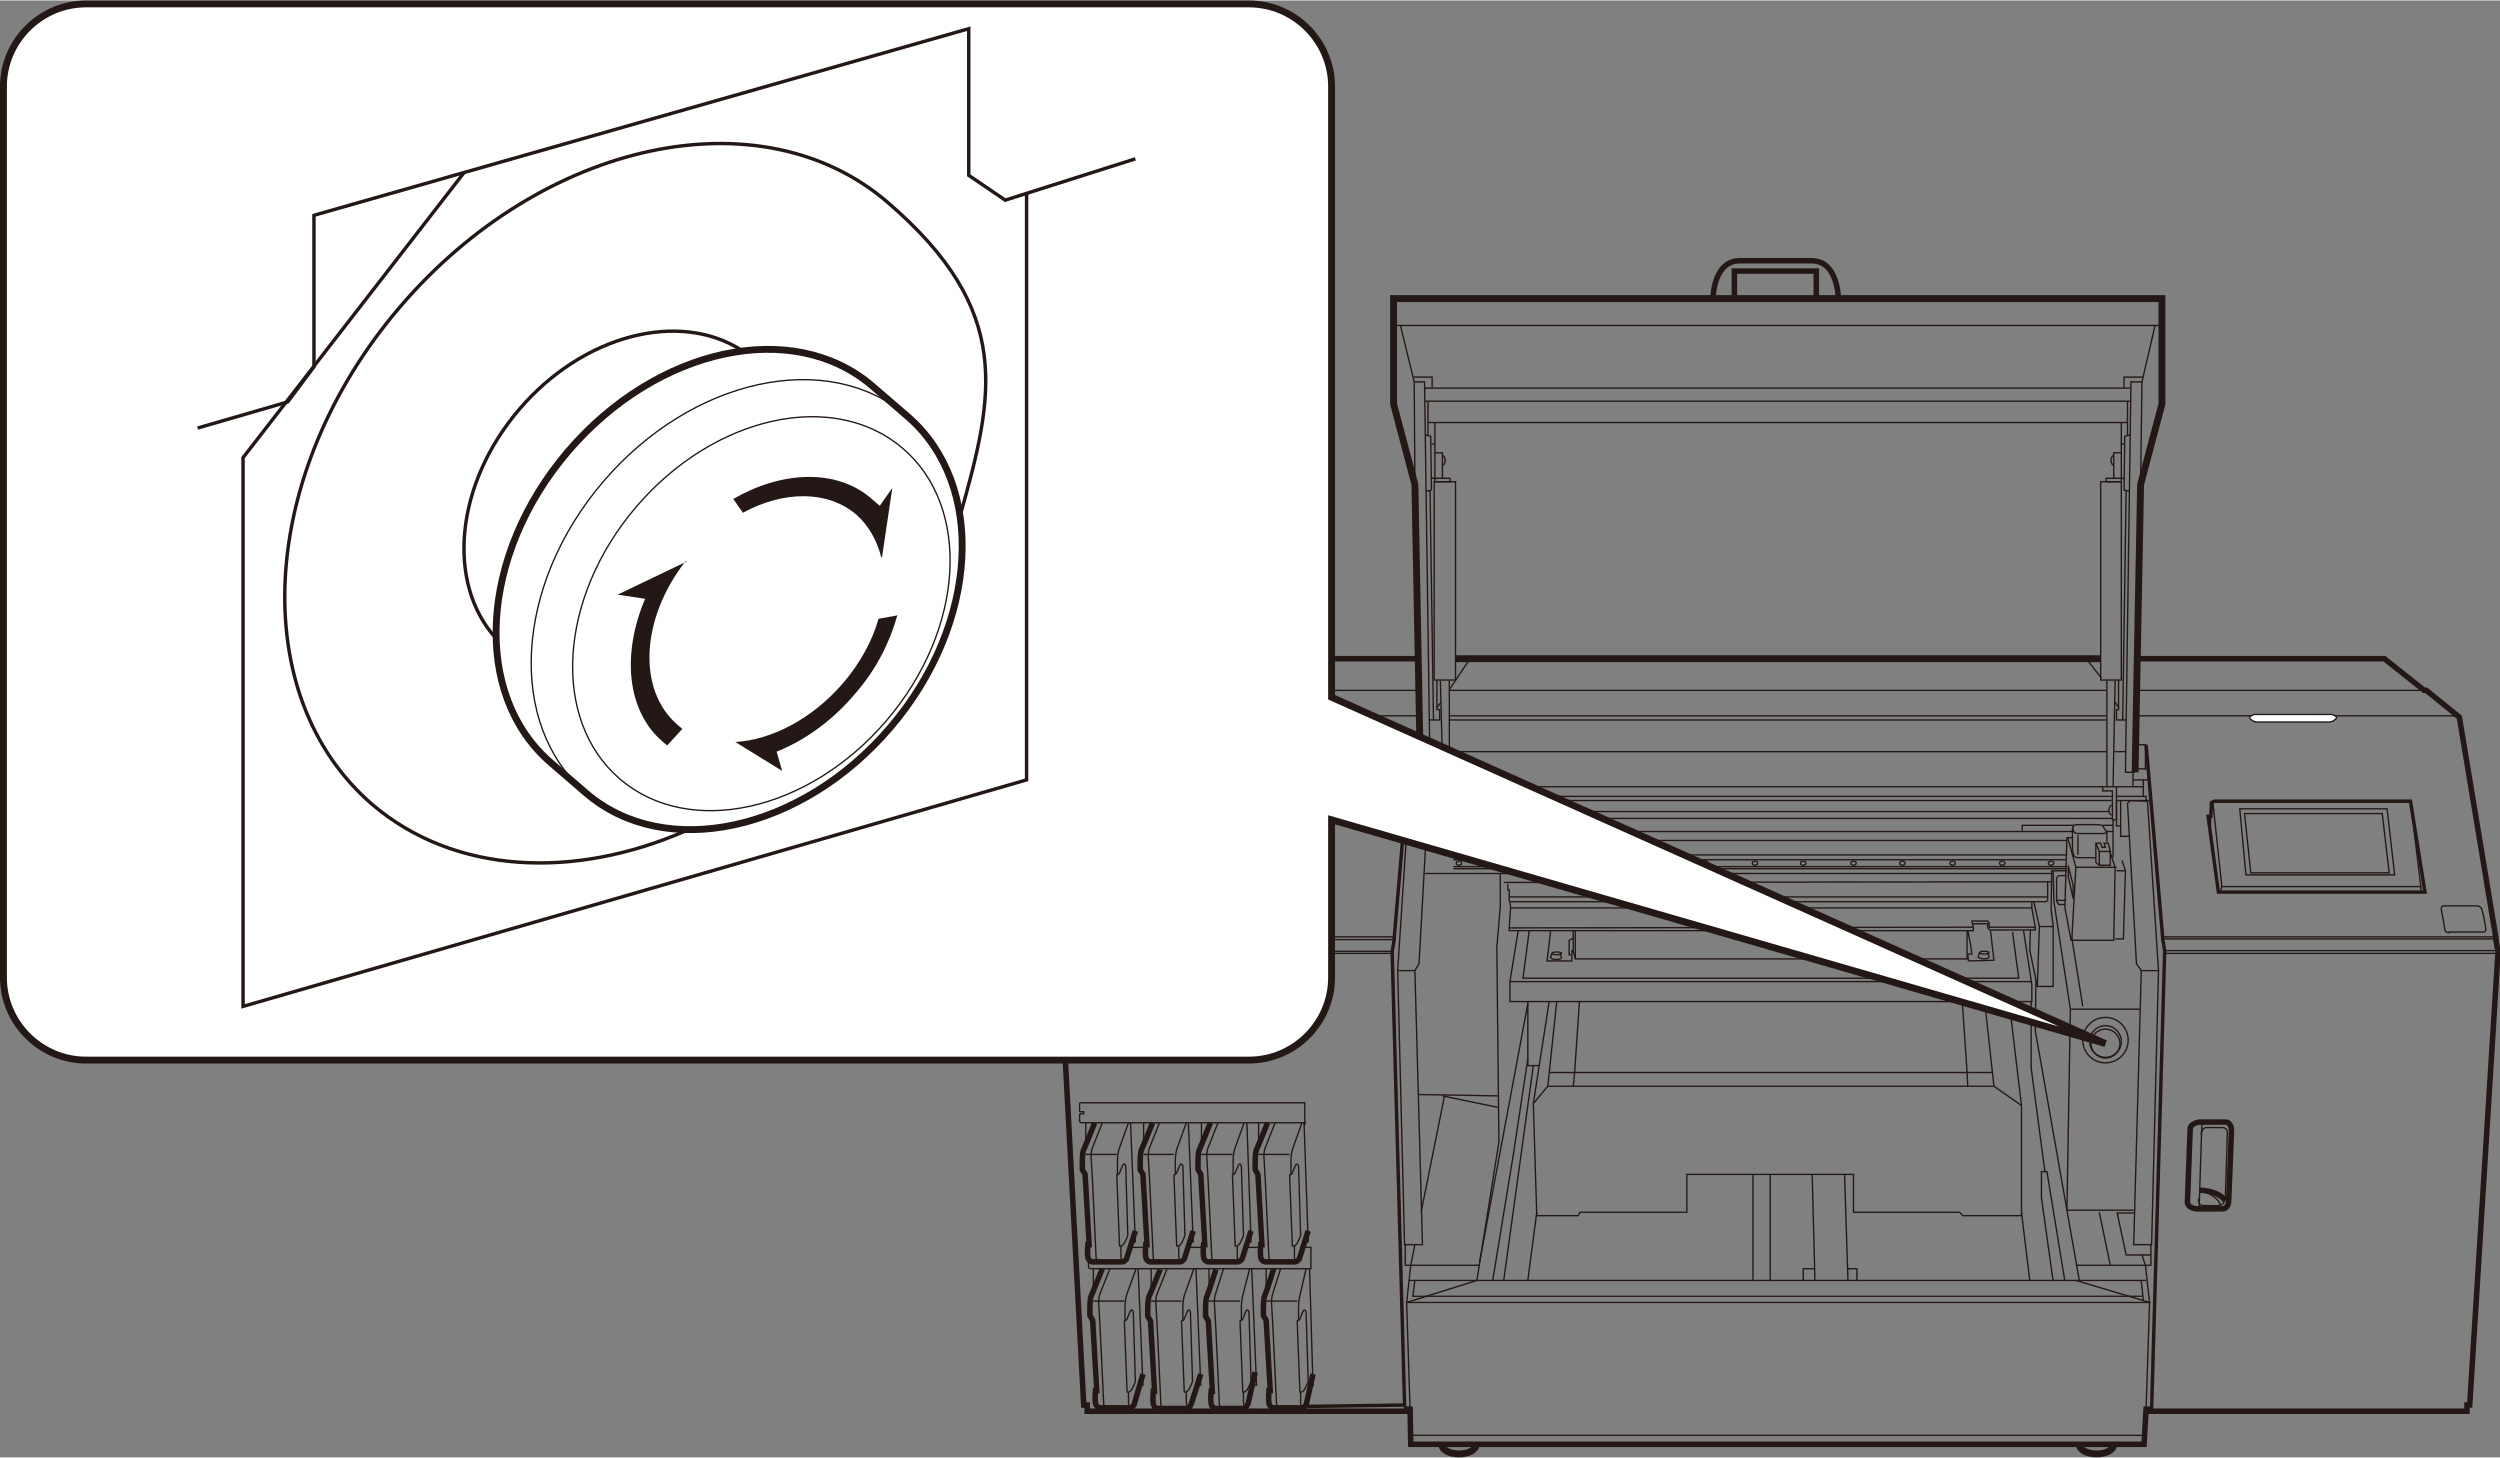 <?xml version="1.0" encoding="UTF-8"?>
<svg id="_レイヤー_1" data-name="レイヤー 1" xmlns="http://www.w3.org/2000/svg" width="128.1mm" height="74.7mm" viewBox="0 0 363.1 211.6">
  <rect x="0" y="0" width="363.1" height="211.6" fill="#808080" stroke="none"/>
  <defs>
    <style>
      .cls-1, .cls-2, .cls-3, .cls-4, .cls-5, .cls-6, .cls-7 {
        stroke: #231815;
      }

      .cls-1, .cls-2, .cls-4, .cls-5, .cls-6 {
        fill: none;
      }

      .cls-1, .cls-3, .cls-4, .cls-5, .cls-6, .cls-7 {
        stroke-miterlimit: 10;
      }

      .cls-8 {
        stroke: #fff;
        stroke-width: 6px;
      }

      .cls-8, .cls-2 {
        stroke-linecap: round;
        stroke-linejoin: round;
      }

      .cls-8, .cls-3, .cls-7 {
        fill: #fff;
      }

      .cls-2, .cls-3, .cls-4 {
        stroke-width: .2px;
      }

      .cls-5 {
        stroke-width: .8px;
      }

      .cls-6 {
        stroke-width: .5px;
      }

      .cls-9 {
        fill: #231815;
      }
    </style>
  </defs>
  <g>
    <polyline class="cls-5" points="310.4 95.6 346.3 95.6 352.1 100.2 352.4 100.2 357.2 104.1 362.5 136.1 362.5 136.4 362.8 138.1 362.8 138.4 358.7 204 358.3 204 358.3 204.9 312.1 204.9 312.1 204.6 311.7 204.6 311.4 209.7 204.9 209.7 204.8 204.6 204.3 204.6 204.3 204.9 157.9 204.9 157.9 204 157.4 204 153.9 138.4 153.9 138.1 154.3 136.4 154.3 136.1 159.4 103.9 164 100.2 164.5 100.2 170.1 95.6 206 95.6"/>
    <line class="cls-1" x1="211.4" y1="95.6" x2="305.1" y2="95.6"/>
    <polyline class="cls-6" points="204.9 108 202.5 136.1 202.5 136.4 202.2 138.1 202.2 138.4 204 204 189.5 204.2"/>
    <polyline class="cls-6" points="312.5 204.6 314.4 138 314.1 136.3 314.1 136 311.7 108.1"/>
    <line class="cls-4" x1="310.3" y1="103.9" x2="357.1" y2="103.9"/>
    <line class="cls-4" x1="210.5" y1="103.9" x2="305.9" y2="103.9"/>
    <line class="cls-4" x1="210.5" y1="104.5" x2="305.9" y2="104.5"/>
    <line class="cls-4" x1="159.4" y1="103.9" x2="206.2" y2="103.9"/>
    <line class="cls-4" x1="206.1" y1="100.2" x2="164.6" y2="100.2"/>
    <line class="cls-4" x1="305.9" y1="100.2" x2="210.5" y2="100.2"/>
    <line class="cls-4" x1="352.1" y1="100.2" x2="310.4" y2="100.2"/>
    <line class="cls-4" x1="154.2" y1="136" x2="202.4" y2="136"/>
    <line class="cls-4" x1="154.3" y1="136.4" x2="202.5" y2="136.4"/>
    <line class="cls-4" x1="153.9" y1="138.1" x2="202.2" y2="138.1"/>
    <line class="cls-4" x1="153.9" y1="138.4" x2="202.2" y2="138.4"/>
    <line class="cls-4" x1="204.3" y1="189.1" x2="214.5" y2="185.9"/>
    <polygon class="cls-6" points="321.6 116.3 350.1 116.3 352.2 129.5 322.2 129.5 320.7 118.5 321.1 118.5 321.2 116.5 321.6 116.3"/>
    <line class="cls-4" x1="321.1" y1="118.5" x2="321" y2="120.7"/>
    <polyline class="cls-4" points="321.4 116.5 322.7 128.7 322.5 129.5"/>
    <polyline class="cls-4" points="322.7 128.7 351.6 128.7 351.6 129.5"/>
    <line class="cls-4" x1="351.6" y1="128.7" x2="350.1" y2="116.3"/>
    <polygon class="cls-4" points="347.8 127 326.2 127 325.3 117.4 346.7 117.4 347.8 127"/>
    <polygon class="cls-4" points="347 126.7 326.9 126.7 326 118.1 346 118.1 347 126.7"/>
    <path class="cls-3" d="m338.2,104.8c.5,0,.8-.2,1.1-.5s-.6-.6-.6-.6h-11.3s-.9.3-.6.6.6.5,1.1.5,9.7,0,10.2,0Z"/>
    <line class="cls-4" x1="303" y1="95.6" x2="305.2" y2="98.4"/>
    <line class="cls-4" x1="209.3" y1="101.9" x2="208.7" y2="102.7"/>
    <line class="cls-4" x1="213.5" y1="95.6" x2="210.5" y2="100.1"/>
    <line class="cls-4" x1="314.1" y1="136" x2="362.4" y2="136"/>
    <line class="cls-4" x1="314.1" y1="136.3" x2="362.4" y2="136.3"/>
    <line class="cls-4" x1="314.4" y1="138" x2="362.8" y2="138"/>
    <line class="cls-4" x1="362.8" y1="138.4" x2="314.4" y2="138.4"/>
    <path class="cls-4" d="m355.7,135.4c-.5,0-.6-.4-.6-.4,0,0-.3-1.9-.5-2.8s.6-.7.6-.7h4.6s.5,0,.7.6.5,2.5.5,2.5c0,0,.2.7-.3.7s-5,0-5,0Z"/>
    <path class="cls-5" d="m323.7,174.2c0,1.3-.8,1.3-.8,1.3h-3.9s-1.3-.1-1.3-1l.4-10.6c0-.8,1.3-1,1.3-1h3.9s.8,0,.8,1.3l-.4,10Z"/>
    <path class="cls-5" d="m319.5,172.8s2.6,0,3.7,1.5"/>
    <line class="cls-4" x1="319.8" y1="163.1" x2="319.4" y2="175.5"/>
    <path class="cls-4" d="m319.7,164.7s0-1,.8-1h2.3s.7,0,.7.7-.3,9.6-.3,9.6c0,0-.1.9-.8,1s-2.5,0-2.5,0c0,0-.6.1-.6-1"/>
    <path class="cls-4" d="m319.5,172.8s2.4.6,3,2.1"/>
    <line class="cls-4" x1="204.9" y1="208.4" x2="311.5" y2="208.4"/>
    <path class="cls-1" d="m307,209.7c0,.8-1.1,1.4-2.5,1.4s-2.5-.6-2.5-1.4"/>
    <path class="cls-1" d="m214.4,209.7c0,.8-1.1,1.4-2.5,1.4s-2.5-.6-2.5-1.4"/>
    <path class="cls-5" d="m164.9,178.7l-1.3,4.1s-.3.4-.6.4h-4.4s-.5-.1-.6-.7,0-1.8,0-1.8h.2c0-.1-.6-10.2-.6-10.2l-.4-.7v-1.3s0-1.2.2-1.6,1.6-3.9,1.6-3.9"/>
    <line class="cls-4" x1="157.7" y1="166.4" x2="157.7" y2="163"/>
    <path class="cls-4" d="m189.6,163h-32.5s-.2,0-.3-.2v-1s0-.1.2-.1h.4v-.3h-.4s-.2,0-.2-.1v-1.1c0,0,0-.1.2-.1h32.5v3.1Z"/>
    <polyline class="cls-4" points="164.2 163 164.9 180.3 164.4 180.3"/>
    <path class="cls-4" d="m163.9,163l-1.4,3.9s-.2.8-.2,1.5,0,2.2,0,2.2"/>
    <path class="cls-4" d="m162.2,170.6l.4,10.3s.4.2.8-.6.4-1,.4-1l-.3-10s-.2-.7-.5,0-.4,1-.4,1c0,0-.1.2-.4.3Z"/>
    <path class="cls-4" d="m162.8,180.9v1.5s0,1.1.5.7"/>
    <line class="cls-4" x1="157.7" y1="167.6" x2="162.2" y2="167.6"/>
    <path class="cls-4" d="m160.1,163l-1.5,3.8s-.2.6-.1,1.6.7,14.2.7,14.2c0,0,0,.5.2.5"/>
    <path class="cls-5" d="m173.3,178.7l-1.3,4.1s-.3.4-.6.4h-4.4s-.5-.1-.6-.7,0-1.8,0-1.8h.2c0-.1-.6-10.2-.6-10.2l-.4-.7v-1.3s0-1.2.2-1.6,1.6-3.9,1.6-3.9"/>
    <line class="cls-4" x1="166.1" y1="166.4" x2="166.1" y2="163"/>
    <polyline class="cls-4" points="172.6 163 173.3 180.3 172.7 180.3"/>
    <path class="cls-4" d="m172.3,163l-1.4,3.9s-.2.8-.2,1.5,0,2.2,0,2.2"/>
    <path class="cls-4" d="m170.5,170.6l.4,10.3s.4.2.8-.6.4-1,.4-1l-.3-10s-.2-.7-.5,0-.4,1-.4,1c0,0-.1.2-.4.3Z"/>
    <path class="cls-4" d="m171.2,180.9v1.5s0,1.1.5.7"/>
    <line class="cls-4" x1="166.1" y1="167.6" x2="170.5" y2="167.6"/>
    <path class="cls-4" d="m168.4,163l-1.5,3.8s-.2.6-.1,1.6.7,14.2.7,14.2c0,0,0,.5.2.5"/>
    <path class="cls-5" d="m181.7,178.7l-1.3,4.1s-.3.4-.6.4h-4.4s-.5-.1-.6-.7,0-1.8,0-1.8h.2c0-.1-.6-10.2-.6-10.2l-.4-.7v-1.3s0-1.2.2-1.6,1.6-3.9,1.6-3.9"/>
    <line class="cls-4" x1="174.5" y1="166.4" x2="174.5" y2="163"/>
    <polyline class="cls-4" points="181.1 163 181.7 180.3 181.2 180.3"/>
    <path class="cls-4" d="m180.7,163l-1.4,3.9s-.2.8-.2,1.5,0,2.2,0,2.2"/>
    <path class="cls-4" d="m179,170.6l.4,10.3s.4.2.8-.6.4-1,.4-1l-.3-10s-.2-.7-.5,0-.4,1-.4,1c0,0-.1.2-.4.3Z"/>
    <path class="cls-4" d="m179.7,180.9v1.5s0,1.1.5.7"/>
    <line class="cls-4" x1="174.5" y1="167.6" x2="179" y2="167.6"/>
    <path class="cls-4" d="m176.9,163l-1.5,3.8s-.2.6-.1,1.6.7,14.2.7,14.2c0,0,0,.5.2.5"/>
    <path class="cls-5" d="m190,178.7l-1.3,4.1s-.3.4-.6.4h-4.4s-.5-.1-.6-.7,0-1.8,0-1.8h.2c0-.1-.6-10.2-.6-10.2l-.4-.7v-1.3s0-1.2.2-1.6,1.6-3.9,1.6-3.9"/>
    <line class="cls-4" x1="182.8" y1="166.4" x2="182.8" y2="163"/>
    <polyline class="cls-4" points="189.4 163 190 180.3 189.5 180.3"/>
    <path class="cls-4" d="m189.1,163l-1.4,3.9s-.2.8-.2,1.5,0,2.2,0,2.2"/>
    <path class="cls-4" d="m187.3,170.6l.4,10.3s.4.2.8-.6.4-1,.4-1l-.3-10s-.2-.7-.5,0-.4,1-.4,1c0,0-.1.2-.4.3Z"/>
    <path class="cls-4" d="m188,180.9v1.5s0,1.1.5.7"/>
    <line class="cls-4" x1="182.8" y1="167.6" x2="187.3" y2="167.6"/>
    <path class="cls-4" d="m185.2,163l-1.5,3.8s-.2.6-.1,1.6.7,14.2.7,14.2c0,0,0,.5.2.5"/>
    <path class="cls-5" d="m166,199.5l-1.3,4.5s-.3.4-.6.4h-4.4s-.5-.1-.6-.7,0-1.8,0-1.8h.2c0-.1-.6-10.2-.6-10.2l-.4-.7v-1.3s0-1.2.2-1.6,1.6-3.9,1.6-3.9"/>
    <line class="cls-4" x1="158.8" y1="187.6" x2="158.8" y2="184.2"/>
    <path class="cls-4" d="m189.2,181.1h1.2v3.1c0,0-32,0-32,0,0,0-.2,0-.3-.2v-1s0-.1.2-.1"/>
    <path class="cls-4" d="m181,181.1c2.9,0,.5,0,2.1,0"/>
    <path class="cls-4" d="m172.4,181.1c2.7,0-.7,0,2.4,0"/>
    <path class="cls-4" d="m164.1,181.1h2.3"/>
    <polyline class="cls-4" points="165.3 184.2 166 201.1 165.5 201.1"/>
    <path class="cls-4" d="m165,184.2l-1.4,3.9s-.2.8-.2,1.5,0,2.2,0,2.2"/>
    <path class="cls-4" d="m163.3,191.8l.4,10.3s.4.2.8-.6.4-1,.4-1l-.3-10s-.2-.7-.5,0-.4,1-.4,1c0,0-.1.2-.4.3Z"/>
    <path class="cls-4" d="m163.9,202.1v1.5s0,1.1.5.7"/>
    <line class="cls-4" x1="158.8" y1="188.9" x2="163.3" y2="188.9"/>
    <path class="cls-4" d="m161.2,184.2l-1.5,3.8s-.2.6-.1,1.6.7,14.2.7,14.2c0,0,0,.5.2.5"/>
    <path class="cls-5" d="m174.4,199.5l-1.3,4.1s-.3.9-.6.9h-4.4s-.5-.1-.6-.7,0-1.8,0-1.8h.2c0-.1-.6-10.2-.6-10.2l-.4-.7v-1.3s0-1.2.2-1.6,1.6-3.9,1.6-3.9"/>
    <line class="cls-4" x1="167.2" y1="187.6" x2="167.2" y2="184.2"/>
    <polyline class="cls-4" points="173.7 184.2 174.4 201.1 173.8 201.1"/>
    <path class="cls-4" d="m173.4,184.2l-1.4,3.9s-.2.8-.2,1.5,0,2.2,0,2.2"/>
    <path class="cls-4" d="m171.6,191.8l.4,10.3s.4.2.8-.6.4-1,.4-1l-.3-10s-.2-.7-.5,0-.4,1-.4,1c0,0-.1.2-.4.3Z"/>
    <path class="cls-4" d="m172.3,202.1v1.5s0,1,.5.5"/>
    <line class="cls-4" x1="167.2" y1="188.9" x2="171.6" y2="188.9"/>
    <path class="cls-4" d="m169.5,184.2l-1.5,3.8s-.2.6-.1,1.6.7,14.2.7,14.2c0,0,0,.5.2.5"/>
    <path class="cls-5" d="m182.3,199.2l-1,4.5s-.3.8-.6.8-4.2,0-4.2,0c0,0-.5-.1-.6-.7s0-1.8,0-1.8h.2c0-.1-.6-10.2-.6-10.2l-.4-.7v-1.3s0-1.2.2-1.6,1.3-3.9,1.3-3.9"/>
    <line class="cls-4" x1="175.6" y1="187.6" x2="175.6" y2="184.2"/>
    <polyline class="cls-4" points="181.8 184.2 182.5 201.1 181.9 201.1"/>
    <path class="cls-4" d="m181.5,184.2l-1,3.9s-.2.8-.2,1.5,0,2.2,0,2.2"/>
    <path class="cls-4" d="m180.1,191.8l.4,10.3s.4.2.8-.6.4-1,.4-1l-.3-10s-.2-.7-.5,0-.4,1-.4,1c0,0-.1.2-.4.3Z"/>
    <path class="cls-4" d="m180.6,202.1v1.5s0,.9.5.4"/>
    <line class="cls-4" x1="175.6" y1="188.9" x2="180.1" y2="188.9"/>
    <path class="cls-4" d="m177.7,184.2l-1.2,3.8s-.2.6-.1,1.6.7,14.2.7,14.2c0,0,0,.5.2.5"/>
    <path class="cls-5" d="m190.7,199.5l-1,4.5s-.3.4-.6.4h-4.2s-.5-.1-.6-.7,0-1.8,0-1.8h.2c0-.1-.6-10.2-.6-10.2l-.4-.7v-1.3s0-1.2.2-1.6,1.3-3.9,1.3-3.9"/>
    <line class="cls-4" x1="183.9" y1="187.6" x2="183.9" y2="184.2"/>
    <polyline class="cls-4" points="190.2 184.2 190.7 201.2 190.2 201.2"/>
    <path class="cls-4" d="m189.7,184.2l-.9,3.9s-.2.8-.2,1.5,0,2.2,0,2.2"/>
    <path class="cls-4" d="m188.4,191.8l.4,10.3s.4.2.8-.6.4-1,.4-1l-.3-10s-.2-.7-.5,0-.4,1-.4,1c0,0-.1.2-.4.3Z"/>
    <path class="cls-4" d="m188.9,202.1v1.5s0,1.2.4.7"/>
    <line class="cls-4" x1="183.9" y1="188.9" x2="188.4" y2="188.9"/>
    <path class="cls-4" d="m186,184.2l-1.2,3.8s-.2.6-.1,1.6.7,14.2.7,14.2c0,0,0,.5.2.5"/>
    <line class="cls-4" x1="306.7" y1="115.6" x2="209.6" y2="115.6"/>
    <line class="cls-4" x1="207" y1="126.8" x2="298" y2="126.8"/>
    <line class="cls-4" x1="210.2" y1="117.8" x2="306.3" y2="117.8"/>
    <line class="cls-4" x1="209.7" y1="118.8" x2="306.8" y2="118.8"/>
    <line class="cls-4" x1="208.6" y1="120.7" x2="301" y2="120.7"/>
    <line class="cls-4" x1="207.2" y1="122" x2="300.2" y2="122"/>
    <line class="cls-4" x1="211.2" y1="124.1" x2="300.2" y2="124.1"/>
    <line class="cls-4" x1="211.1" y1="124.8" x2="300.2" y2="124.8"/>
    <line class="cls-4" x1="211.1" y1="125.8" x2="300.2" y2="125.8"/>
    <line class="cls-4" x1="211.1" y1="126.1" x2="300.1" y2="126.1"/>
    <polyline class="cls-4" points="293.7 120.6 293.7 119.8 301.2 119.8"/>
    <polyline class="cls-4" points="300.3 121.5 301.5 125.9 307.4 125.9"/>
    <line class="cls-4" x1="301.5" y1="125.9" x2="300.9" y2="136.5"/>
    <polygon class="cls-2" points="301.1 130.4 300.4 127.3 300.4 125.7 301.1 128.5 301.1 130.4"/>
    <path class="cls-2" d="m301,121.5v1.5s0,.3,0,.4.2.8.2.8c0,0,.2.3.6.3h2.5"/>
    <path class="cls-4" d="m301.2,119.8c-.3.3,0,.9,0,.9,0,0,0,.3.8.3h3.5s.7,0,.3-.5-.3-.5-.3-.5c0,0-.1-.3-.9-.3h-3c-.6,0-.6.7-.6.7v1.2h-.8l-.3,10.1.9,4.8h6.2s.2-10.6.2-10.6l-.8-2.4"/>
    <line class="cls-4" x1="306" y1="120.6" x2="306" y2="122.2"/>
    <polygon class="cls-4" points="305.8 123 305.3 123 305.1 122.4 304.4 122.4 304.4 125.2 304.9 125.6 306.5 125.6 306.5 123.6 306.2 122.4 305.6 122.4 305.8 123"/>
    <polyline class="cls-4" points="304.4 122.4 304.9 123.6 306.5 123.6"/>
    <line class="cls-4" x1="304.9" y1="123.6" x2="304.9" y2="125.6"/>
    <line class="cls-4" x1="301.8" y1="121.2" x2="301.8" y2="124.1"/>
    <polyline class="cls-4" points="300.2 126.4 298 126.4 297.9 132 298.2 134.4 298.2 143.2 295.9 143.2 294.8 137.9 294.9 135"/>
    <polyline class="cls-4" points="298.2 126.4 298.3 130.8 300.7 146.5 300.2 175.7 309.9 175.7"/>
    <line class="cls-4" x1="300.9" y1="136.1" x2="302.5" y2="146.1"/>
    <path class="cls-4" d="m300,131.3h-1l-.3-.5v-3.2s0-.5.6-.5h.7"/>
    <line class="cls-4" x1="298.7" y1="130.7" x2="300.1" y2="130.7"/>
    <line class="cls-4" x1="298" y1="128" x2="218.4" y2="128.1"/>
    <line class="cls-4" x1="297.3" y1="130.2" x2="219.2" y2="130.2"/>
    <polyline class="cls-4" points="295.4 130.9 296.2 134.5 298.2 134.5"/>
    <line class="cls-4" x1="295.9" y1="143.2" x2="296.2" y2="134.5"/>
    <polyline class="cls-4" points="292.3 135.3 293.2 142 221.2 142 222.1 135.1"/>
    <path class="cls-4" d="m219,128.3v.9h.2v1.5s0,.2.1.2h77.7c.3,0,.4-.2.4-.2v-2.7"/>
    <polyline class="cls-4" points="219.4 131.8 219.2 134.7 219.2 135.1 286.6 135.1 286.6 134.7"/>
    <polyline class="cls-4" points="219.3 130.9 219.4 131.8 295.1 131.8"/>
    <polyline class="cls-4" points="220.5 135.1 219.3 142.5 219.3 145.4 286.2 145.4 286.2 144 288.4 144 288.9 145.4 295.1 145.4 295.1 142.9 293.9 135.1"/>
    <polyline class="cls-4" points="225.2 135.2 224.7 139.5 228.3 139.5 228.3 138 228.5 138"/>
    <polyline class="cls-4" points="228.5 136.2 227.9 136.5 227.9 138.6 228.2 138.6"/>
    <polyline class="cls-4" points="228.5 135 228.5 138.1 228.8 139.2 285.7 139.2 285.7 135.1"/>
    <line class="cls-4" x1="228.8" y1="135.1" x2="228.8" y2="139.2"/>
    <line class="cls-4" x1="219.3" y1="142.5" x2="295" y2="142.5"/>
    <polyline class="cls-4" points="286.5 134.1 288.7 134.1 288.7 134.7 289 135 295.6 135 295.6 134.6 295.1 131.8 295.1 131"/>
    <polyline class="cls-4" points="219.2 134.7 286.6 134.6 286.4 133.7 288.7 133.7 288.9 134 288.9 134.6 295.6 134.6"/>
    <polyline class="cls-4" points="289.1 135.1 289.6 139.4 285.9 139.5 285.8 138.5 286.4 138.5 286.2 137.1 285.8 135.1"/>
    <ellipse class="cls-4" cx="218.9" cy="125.3" rx=".4" ry=".3"/>
    <ellipse class="cls-4" cx="226.3" cy="125.3" rx=".4" ry=".3"/>
    <ellipse class="cls-4" cx="233.3" cy="125.3" rx=".4" ry=".3"/>
    <ellipse class="cls-4" cx="240.3" cy="125.3" rx=".4" ry=".3"/>
    <ellipse class="cls-4" cx="247.7" cy="125.3" rx=".4" ry=".3"/>
    <ellipse class="cls-4" cx="254.9" cy="125.3" rx=".4" ry=".3"/>
    <ellipse class="cls-4" cx="261.9" cy="125.3" rx=".4" ry=".3"/>
    <ellipse class="cls-4" cx="269.2" cy="125.3" rx=".4" ry=".3"/>
    <ellipse class="cls-4" cx="276.3" cy="125.3" rx=".4" ry=".3"/>
    <ellipse class="cls-4" cx="283.6" cy="125.3" rx=".4" ry=".3"/>
    <ellipse class="cls-4" cx="290.8" cy="125.3" rx=".4" ry=".3"/>
    <ellipse class="cls-4" cx="297.9" cy="125.3" rx=".4" ry=".3"/>
    <ellipse class="cls-4" cx="211.9" cy="125.3" rx=".4" ry=".3"/>
    <ellipse class="cls-4" cx="216.2" cy="123.3" rx=".4" ry=".3"/>
    <ellipse class="cls-4" cx="288.2" cy="138.3" rx=".7" ry=".2"/>
    <path class="cls-4" d="m287.5,138.3l-.2.6c0,.1.4.3.8.3s.8-.1.8-.3l-.2-.6"/>
    <ellipse class="cls-4" cx="226.1" cy="138.4" rx=".7" ry=".2"/>
    <path class="cls-4" d="m225.4,138.4l-.2.6c0,.1.4.3.8.3s.8-.1.8-.3l-.2-.6"/>
    <line class="cls-4" x1="306.7" y1="116.2" x2="209.6" y2="116.2"/>
    <polyline class="cls-4" points="310.1 112.1 308.7 112.1 309.5 55.4 311.1 55.4 310.9 70.3"/>
    <polyline class="cls-1" points="206.3 112.1 205.5 70.3 202.4 58.6 202.4 43.3 314 43.3 314 58.6 310.9 70.3 310.1 112.1"/>
    <polyline class="cls-4" points="205.5 70.3 205.4 55.4 206.9 55.4 207.7 112.1 206.3 112.1"/>
    <line class="cls-4" x1="202.4" y1="47.2" x2="314" y2="47.2"/>
    <line class="cls-4" x1="205.4" y1="55.4" x2="203.4" y2="47.2"/>
    <polyline class="cls-4" points="205.2 54.7 208 54.7 208 56.2"/>
    <line class="cls-4" x1="207" y1="58.2" x2="309.5" y2="58.2"/>
    <line class="cls-4" x1="207.4" y1="58.2" x2="207.4" y2="63.2"/>
    <polyline class="cls-4" points="207 63.1 207.8 63.3 207.9 71.1 207.1 71.3"/>
    <polygon class="cls-4" points="211.4 69.9 208.3 69.9 208.3 98.7 211.4 98.7 211.4 69.9"/>
    <polyline class="cls-4" points="208.4 69.9 208.4 64.4 207.9 64.4"/>
    <polyline class="cls-4" points="207.9 69.4 210.6 69.4 210.6 69.9 208.4 69.9"/>
    <polyline class="cls-4" points="208.4 65.7 209.5 65.7 209.5 69.4"/>
    <path class="cls-4" d="m209.5,66.1c.2,0,.4.3.4.7s-.2.7-.4.7"/>
    <line class="cls-4" x1="207.7" y1="71.2" x2="208.2" y2="104.5"/>
    <line class="cls-4" x1="209.2" y1="98.8" x2="209.6" y2="114.2"/>
    <line class="cls-4" x1="210.5" y1="98.8" x2="210.5" y2="114.2"/>
    <polyline class="cls-4" points="208.7 98.7 208.7 103 209.1 103 209.1 104.5 207.6 104.5"/>
    <polyline class="cls-4" points="205 111.6 205 108 206.3 108"/>
    <polyline class="cls-4" points="205 113.2 205 114.2 209.1 114.2"/>
    <line class="cls-4" x1="204.6" y1="111.6" x2="206.3" y2="111.6"/>
    <line class="cls-4" x1="204.6" y1="113.2" x2="206.7" y2="113.2"/>
    <line class="cls-4" x1="206.7" y1="112.1" x2="206.7" y2="114.2"/>
    <polygon class="cls-4" points="211 114.8 211 114.2 209.1 114.2 209.1 119 209.7 119 209.7 114.8 211 114.8"/>
    <line class="cls-4" x1="209" y1="115.6" x2="204.2" y2="115.6"/>
    <polyline class="cls-4" points="208.6 119.9 209.1 119.9 209.1 116.2 204.2 116.2"/>
    <polyline class="cls-4" points="207.2 121.4 208.5 121.4 208.5 116.2"/>
    <path class="cls-4" d="m209.8,116.9c.2,0,.4.3.4.7s-.2.7-.4.7"/>
    <polygon class="cls-4" points="203 140.9 205.5 140.9 206.1 139.9 207.4 116.6 207.1 116.2 204.6 116.3 203 140.9"/>
    <polyline class="cls-4" points="203 140.9 204 180.7 206.6 180.7 205.5 140.9"/>
    <line class="cls-4" x1="204.9" y1="183.7" x2="204.3" y2="189.1"/>
    <polyline class="cls-4" points="214.9 183.7 204.9 183.7 204.1 183.7 204.1 180.7"/>
    <line class="cls-4" x1="205.5" y1="180.7" x2="204.9" y2="183.7"/>
    <line class="cls-4" x1="209.8" y1="159.1" x2="206.4" y2="176"/>
    <line class="cls-4" x1="307.2" y1="101.9" x2="307.7" y2="102.7"/>
    <line class="cls-4" x1="311.1" y1="55.4" x2="313" y2="47.2"/>
    <polyline class="cls-4" points="311.2 54.7 308.5 54.7 308.5 56.2"/>
    <line class="cls-4" x1="309.5" y1="56.3" x2="206.9" y2="56.3"/>
    <line class="cls-4" x1="309" y1="58.2" x2="309" y2="63.2"/>
    <polyline class="cls-4" points="309.4 63.1 308.6 63.3 308.5 71.1 309.3 71.3"/>
    <polygon class="cls-4" points="305.1 69.9 308.1 69.9 308.1 98.7 305.1 98.7 305.1 69.9"/>
    <polyline class="cls-4" points="308.1 69.9 308.1 64.4 308.6 64.4"/>
    <polyline class="cls-4" points="308.5 69.4 305.9 69.4 305.9 69.9 308.1 69.9"/>
    <polyline class="cls-4" points="308.1 65.7 307 65.7 307 69.4"/>
    <path class="cls-4" d="m307,66.1c-.2,0-.4.3-.4.7s.2.7.4.7"/>
    <line class="cls-4" x1="308.8" y1="71.2" x2="308.3" y2="104.5"/>
    <line class="cls-4" x1="307.2" y1="98.8" x2="306.9" y2="114.2"/>
    <line class="cls-4" x1="306" y1="98.8" x2="306" y2="114.2"/>
    <polyline class="cls-4" points="307.7 98.7 307.7 103 307.4 103 307.4 104.5 308.8 104.5"/>
    <polygon class="cls-4" points="305.4 114.8 305.4 114.2 307.4 114.2 307.4 119 306.8 119 306.8 114.8 305.4 114.8"/>
    <polyline class="cls-4" points="307.9 119.9 307.4 119.9 307.4 116.2 312.3 116.2"/>
    <polyline class="cls-4" points="309.3 121.4 308 121.4 308 116.2"/>
    <path class="cls-4" d="m306.7,116.9c-.2,0-.4.3-.4.7s.2.7.4.7"/>
    <polygon class="cls-4" points="313.5 140.9 311 140.9 310.3 139.9 309 116.6 309.4 116.2 311.9 116.3 313.5 140.9"/>
    <polyline class="cls-4" points="313.5 140.9 312.5 180.7 309.9 180.7 311 140.9"/>
    <polyline class="cls-4" points="311.6 183.7 312.2 189.1 301.5 185.9"/>
    <polyline class="cls-4" points="301.5 183.7 311.6 183.7 312.4 183.7 312.4 180.7"/>
    <line class="cls-4" x1="311.1" y1="182.2" x2="311.6" y2="183.7"/>
    <line class="cls-4" x1="211" y1="114.2" x2="305.4" y2="114.2"/>
    <polyline class="cls-4" points="307.4 114.2 311.3 114.2 311.3 113.2"/>
    <line class="cls-4" x1="307.1" y1="109.1" x2="308.8" y2="109.1"/>
    <line class="cls-4" x1="306" y1="109.1" x2="210.5" y2="109.1"/>
    <line class="cls-4" x1="209.5" y1="109.1" x2="207.7" y2="109.1"/>
    <line class="cls-4" x1="309.8" y1="112.1" x2="309.8" y2="114.2"/>
    <polyline class="cls-4" points="310.2 108.1 311.6 108.1 311.6 111.6 312 111.6"/>
    <line class="cls-4" x1="311.6" y1="111.6" x2="310.2" y2="111.6"/>
    <line class="cls-4" x1="309.8" y1="113.2" x2="312.1" y2="113.2"/>
    <polyline class="cls-4" points="307.4 115.6 311.7 115.6 311.7 116.3"/>
    <line class="cls-4" x1="311.3" y1="114.2" x2="311.3" y2="115.6"/>
    <line class="cls-4" x1="305.4" y1="119.8" x2="306.9" y2="119.8"/>
    <line class="cls-4" x1="306.9" y1="124.5" x2="306.9" y2="119"/>
    <line class="cls-4" x1="306" y1="120.7" x2="306.9" y2="120.7"/>
    <polyline class="cls-4" points="308.2 124.9 308.7 126.4 308.4 136.3 307.2 136.3"/>
    <line class="cls-4" x1="307.4" y1="126.4" x2="308.7" y2="126.4"/>
    <polyline class="cls-4" points="225 145.4 222.7 160.2 223.2 176.5 229.2 176.5 229.5 176 245 176 245 170.5 269.2 170.5 269.2 176 284.6 176 285.1 176.5 293.6 176.5 293.6 160.5 291.8 145.4"/>
    <line class="cls-4" x1="226.1" y1="145.4" x2="224.8" y2="157.7"/>
    <polyline class="cls-4" points="229.4 145.4 228.7 155.7 285.7 155.7 285 145.4"/>
    <line class="cls-4" x1="221.9" y1="185.9" x2="223.2" y2="176"/>
    <line class="cls-4" x1="206" y1="158.9" x2="217.7" y2="159.1"/>
    <line class="cls-4" x1="217.7" y1="160.8" x2="209.5" y2="159.1"/>
    <polyline class="cls-4" points="214.5 185.9 217.7 165.8 217.4 137.5 217.9 131.6 217.9 126.8"/>
    <line class="cls-4" x1="221.9" y1="145.7" x2="214.9" y2="183.2"/>
    <polyline class="cls-4" points="221.9 145.4 221.9 154.7 223.5 154.7"/>
    <line class="cls-4" x1="218.4" y1="185.9" x2="222.7" y2="154.7"/>
    <polyline class="cls-4" points="221.9 153.7 219.8 167.6 216.8 185.9"/>
    <line class="cls-4" x1="311.7" y1="185.9" x2="204.6" y2="185.9"/>
    <polyline class="cls-4" points="205.5 185.9 205.2 188.2 311.1 188.2"/>
    <polyline class="cls-4" points="204.8 204.6 204.3 189.1 312.2 189.1 311.7 204.6"/>
    <polyline class="cls-4" points="293.6 160.5 289.6 157.7 224.8 157.7 222.7 160.2"/>
    <line class="cls-4" x1="288.1" y1="144" x2="289.6" y2="157.7"/>
    <polyline class="cls-4" points="289.4 155.7 285.7 155.7 285.8 157.7"/>
    <polyline class="cls-4" points="228.5 157.7 228.7 155.7 225 155.7"/>
    <polyline class="cls-4" points="295 145.4 295 155 297 170.1 296.5 170.1 296.5 173.9 298.2 186"/>
    <polyline class="cls-4" points="299.9 186 297.3 170.1 297 170.1"/>
    <polyline class="cls-4" points="302 185.9 295.6 149.6 295.7 142.3"/>
    <line class="cls-4" x1="300.7" y1="146.5" x2="310.8" y2="146.5"/>
    <circle class="cls-4" cx="305.8" cy="151" r="3.3"/>
    <circle class="cls-4" cx="305.8" cy="151.2" r="2.3"/>
    <circle class="cls-4" cx="305.8" cy="151.5" r="2.1"/>
    <line class="cls-4" x1="293.6" y1="176" x2="294.8" y2="185.9"/>
    <line class="cls-4" x1="311" y1="186" x2="311.3" y2="188.8"/>
    <polyline class="cls-4" points="310 176.1 307.5 176.1 308.8 182.2 312.4 182.2"/>
    <line class="cls-4" x1="254.6" y1="170.5" x2="254.6" y2="186"/>
    <line class="cls-4" x1="257.1" y1="170.5" x2="257.1" y2="186"/>
    <line class="cls-4" x1="263.2" y1="170.5" x2="263.6" y2="185.9"/>
    <line class="cls-4" x1="267.9" y1="170.5" x2="268.4" y2="185.9"/>
    <polyline class="cls-4" points="268.4 184.2 269.7 184.2 269.7 186"/>
    <polyline class="cls-4" points="263.6 184.2 261.9 184.2 261.9 185.9"/>
    <line class="cls-4" x1="304.9" y1="176" x2="306.5" y2="183.7"/>
    <line class="cls-4" x1="309" y1="61.3" x2="207.4" y2="61.3"/>
    <line class="cls-4" x1="208.4" y1="64.4" x2="208.4" y2="61.3"/>
    <line class="cls-4" x1="308.1" y1="64.4" x2="308.1" y2="61.3"/>
    <path class="cls-5" d="m248.8,43.3s0-5.5,3.9-5.5h10.4c3.9,0,3.9,5.5,3.9,5.5"/>
    <polyline class="cls-5" points="263.8 43.3 263.8 39.3 251.9 39.3 251.9 43.3"/>
  </g>
  <path class="cls-7" d="m181.4,153.9H12.5c-6.6,0-12-5.4-12-12V12.5C.5,5.9,5.9.5,12.5.5h168.9c6.6,0,12,5.4,12,12v88.7l112.4,50.3-112.4-32.5v22.9c0,6.6-5.4,12-12,12Z"/>
  <g>
    <polygon class="cls-8" points="145.9 105.2 131.7 108.3 164.6 121.9 178.8 118.7 145.9 105.2"/>
    <polygon class="cls-8" points="164.6 103.9 116.5 97.3 122.2 113.4 164.6 103.9"/>
  </g>
  <path class="cls-4" d="m85.1,115.1c-11.5-9.9-10.4-30.1,2.5-45.2,12.9-15.1,32.7-19.4,44.2-9.5"/>
  <ellipse class="cls-4" cx="110.6" cy="89.1" rx="31.6" ry="23.9" transform="translate(-29 115.3) rotate(-49.5)"/>
  <path class="cls-9" d="m130.3,89.4c-1.1,3.9-3.1,7.9-6.2,11.4-3.3,3.9-7.3,6.7-11.3,8.3l.8,2.8-6.8-4.2c5.2-.3,11.1-3.3,15.6-8.5,2.5-2.9,4.3-6.2,5.2-9.4l2.8-.5Z"/>
  <path class="cls-9" d="m99.6,81.4c-6.5,8.3-7.1,18.7-1.2,23.8.2.2.5.4.7.6l-2.2,2.4c-.2-.2-.4-.3-.6-.5-5.3-4.5-6-12.8-2.6-20.8l-4-.6,10-4.8Z"/>
  <path class="cls-9" d="m128,80.9c-.6-2.4-1.8-4.6-3.6-6.2-4.2-3.6-10.6-3.5-16.5-.3l-1.4-2c7.1-4.1,15-4.4,20-.1s.8.7,1.2,1.2l1.9-2.7-1.5,10.1Z"/>
  <path class="cls-1" d="m126.7,56c-11.5-9.9-31.3-5.6-44.2,9.5-12.9,15.1-14,35.3-2.5,45.2l5.1,4.4c11.5,9.9,31.3,5.6,44.2-9.5,12.9-15.1,14-35.3,2.5-45.2l-5.1-4.4Z"/>
  <path class="cls-6" d="m72,92.6c-7.2-8-5.9-22.3,3.4-33.2,9.3-10.9,23.3-14.4,32.3-8.6"/>
  <polyline class="cls-6" points="164.9 23 146 29 140.7 25.4 140.7 4.1 45.6 31.2 45.6 53.2 41.8 58.3 28.7 62.1"/>
  <polyline class="cls-6" points="67.4 25 35.3 66.4 35.3 146.1 149.1 113.2 149.1 28"/>
  <path class="cls-6" d="m99.6,120.6c-16.3,7.1-33.6,6.3-45.5-3.8-18.4-15.8-16.7-48.1,4-72.3,20.7-24.2,52.4-31,70.8-15.2s15.5,28,10.5,45.7"/>
</svg>